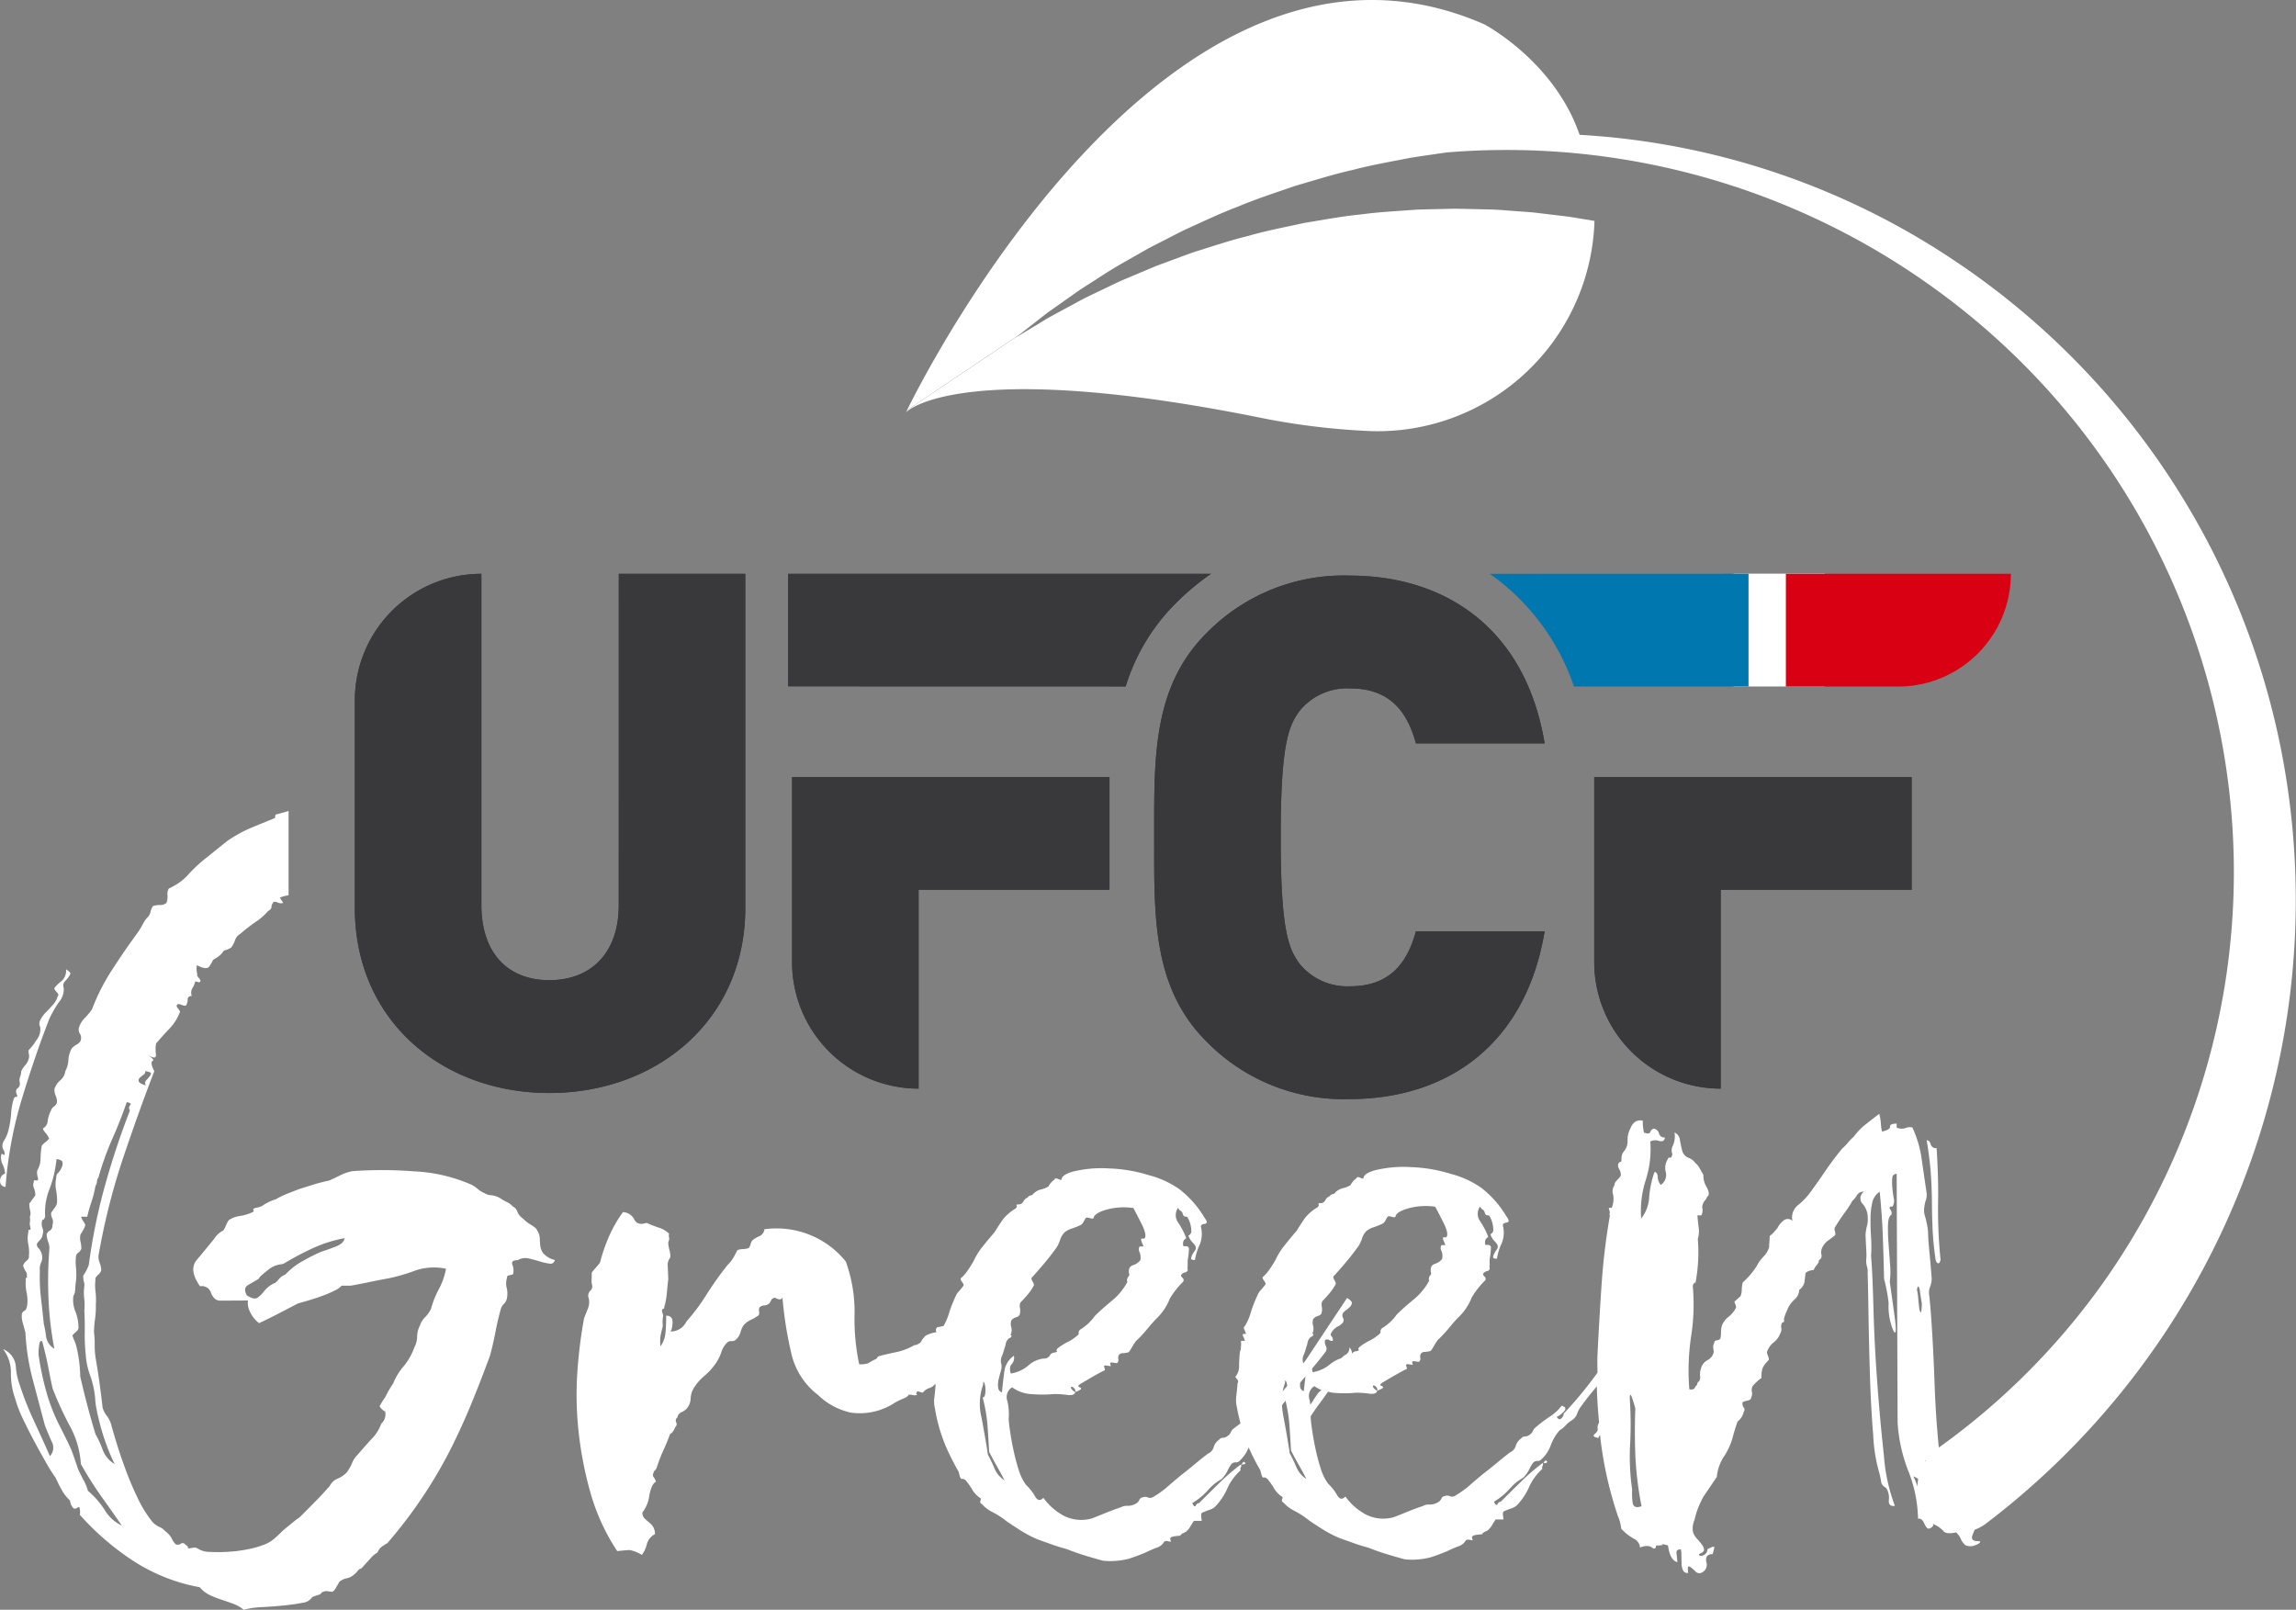 <?xml version="1.0" encoding="UTF-8"?> <svg xmlns="http://www.w3.org/2000/svg" width="193.592" height="135.724" viewBox="0 0 193.592 135.724"><rect x="0" y="0" width="193.592" height="135.724" fill="#808080" stroke="none"/><g id="Groupe_316" data-name="Groupe 316" transform="translate(-41.727 -97.493)"><g id="Groupe_310" data-name="Groupe 310" transform="translate(41.727 97.493)"><path id="Tracé_291" data-name="Tracé 291" d="M222.577,310.143c-.084-.112-.178-.055-.286.168C222.566,310.308,222.663,310.253,222.577,310.143Z" transform="translate(-117.604 -186.83)" fill="#fff"></path><path id="Tracé_292" data-name="Tracé 292" d="M266.475,309.946c-.084-.112-.179-.054-.286.168C266.464,310.112,266.561,310.056,266.475,309.946Z" transform="translate(-136.051 -186.747)" fill="#fff"></path><path id="Tracé_293" data-name="Tracé 293" d="M322.365,268.613c.005.748.024,1.5.057,2.248a24.634,24.634,0,0,0,.257,2.539c.044.168.111.265.2.292s.161-.071.213-.294a40.741,40.741,0,0,1-.209-4.706q.04-2.206-.125-4.707a.45.45,0,0,1-.5-.33c-.059-.221-.17-.333-.336-.332q.276,1.667.357,2.915T322.365,268.613Z" transform="translate(-159.47 -167.179)" fill="#fff"></path><path id="Tracé_294" data-name="Tracé 294" d="M203.206,145.435A59.35,59.35,0,0,0,212.8,146.6a18.3,18.3,0,0,0,18.741-17.725l-1.1-.181c-.357-.056-.766-.133-1.182-.19l-1.32-.157-1.507-.181c-.536-.054-1.115-.084-1.712-.13s-1.223-.1-1.87-.124l-2.007-.046-1.051-.022-1.075.025c-.725.02-1.469.027-2.224.059-1.5.115-3.073.186-4.652.4-1.59.154-3.183.459-4.79.721-1.585.349-3.194.651-4.738,1.1-1.566.381-3.064.895-4.535,1.351-.725.252-1.432.524-2.128.778l-1.034.38q-.5.21-.99.417l-1.9.8c-.61.269-1.183.562-1.743.826s-1.1.519-1.6.778-.971.525-1.415.763-.859.467-1.246.674-.72.431-1.033.616l-1.959,1.182.261-.2c-3,2.021-6.992,4.7-9.413,6.321-.052.106-.083.166-.083.166S177.886,140.364,203.206,145.435Z" transform="translate(-97.098 -110.248)" fill="#fff"></path><path id="Tracé_295" data-name="Tracé 295" d="M269.287,160.51a64.66,64.66,0,0,0-27.629-41.127,63.211,63.211,0,0,0-31.481-10.523l-.008-.022c-2.145-6.215-8.026-9.293-8.026-9.293-26.48-11.593-47.234,29.593-48.675,32.533l9.48-6.372c.3-.237.8-.624,1.476-1.154.289-.223.6-.478.957-.74l1.162-.823,1.326-.938c.473-.322.987-.636,1.513-.978s1.078-.7,1.66-1.048,1.2-.688,1.823-1.045c.315-.181.634-.362.957-.547l1-.514c.678-.341,1.367-.708,2.077-1.056,1.441-.648,2.92-1.365,4.482-1.952,1.539-.653,3.156-1.166,4.765-1.731,1.633-.473,3.261-.993,4.9-1.358,1.63-.43,3.264-.707,4.845-1.019.793-.132,1.577-.237,2.345-.351l.741-.107a61.579,61.579,0,0,1,41.038,11.409,60.825,60.825,0,0,1,24.543,39.617,59.863,59.863,0,0,1-10.506,44.652,59.379,59.379,0,0,1-13.584,13.519c-.041-.4-.082-.816-.12-1.289q-.169-2.04-.244-4.207t-.2-4.206q-.123-2.04-.246-3.124a1.31,1.31,0,0,1,.064-.707,1.966,1.966,0,0,0,.143-.709q-.1-1.332-.2-2.331c-.067-.667-.1-1.221-.11-1.666a7.442,7.442,0,0,0-.224-1.166,1.7,1.7,0,0,1-.078-.917,2.205,2.205,0,0,1,.137-.584,1.466,1.466,0,0,0,.031-.667q-.21-1.414-.406-2.789a9.382,9.382,0,0,0-.778-2.622.855.855,0,0,0-.57.045,1.008,1.008,0,0,1-.757-.039l0-.332c-.388,0-.573.085-.555.253s-.21.306-.678.419a3.534,3.534,0,0,1-.094-.666,4.473,4.473,0,0,0-.138-.833c-.37.279-.747.573-1.138.88a5.366,5.366,0,0,0-1.01,1.045,4.334,4.334,0,0,0-.489.5,3.739,3.739,0,0,1-.489.5q-.815,1-1.411,1.88t-1.267,1.8A5.84,5.84,0,0,1,228.6,199.1a1.324,1.324,0,0,0-.477,1.335.551.551,0,0,0-.787,0,1.781,1.781,0,0,0-.469.586c-.04.057-.136.166-.285.335a1.71,1.71,0,0,1-.368.334l-.068,1a1.934,1.934,0,0,1-.463.753,3.165,3.165,0,0,0-.548.752,6.281,6.281,0,0,1-1.2,1.423,2.869,2.869,0,0,0-.084.625,1.543,1.543,0,0,1-.106.541l-.471.419c-.055,0-.048.083.025.249s.088.279.047.334a2.319,2.319,0,0,1-.632.752,1.658,1.658,0,0,0-.547.753,1.858,1.858,0,0,0-.065.542,1.961,1.961,0,0,1-.063.543.5.5,0,0,1-.3.125c-.157.03-.223.1-.192.209a.579.579,0,0,0-.1.416,2.346,2.346,0,0,0,.047.333,1.009,1.009,0,0,1-.519.71,1.079,1.079,0,0,0-.54.628,1.675,1.675,0,0,0-.1.709.634.634,0,0,1-.087.458.261.261,0,0,0-.151.209.268.268,0,0,1-.153.209c-.053.222-.224.307-.514.252a19.434,19.434,0,0,1,.148-4.457,17.381,17.381,0,0,0,.153-4.126.382.382,0,0,1,.078-.335.182.182,0,0,1,.144-.082,13.931,13.931,0,0,0,.219-1.835,13.507,13.507,0,0,0-.028-1.832,2.311,2.311,0,0,0,.068-1c-.048-.387-.08-.719-.1-1l.332,0a.939.939,0,0,0,.072-.667.961.961,0,0,1,.188-.542,1.07,1.07,0,0,0,.234-.376c.191-.112.175-.377-.044-.792a1.794,1.794,0,0,1-.276-1.04c-.1-.166-.2-.345-.308-.54a1.487,1.487,0,0,0-.37-.458,1.312,1.312,0,0,0-.619-.455.91.91,0,0,1-.52-.706c-.059-.221-.115-.485-.165-.79a.783.783,0,0,0-.457-.624,1.88,1.88,0,0,1-.128,1.084.875.875,0,0,0-.05.75c-.053.222-.124.321-.213.293s-.15.015-.175.125a1.333,1.333,0,0,0-.169,1.084,1.019,1.019,0,0,1-.417,1.085,1.03,1.03,0,0,1-.26-.666c-.019-.277-.112-.416-.276-.416a8.185,8.185,0,0,0-.445,2.085,3.2,3.2,0,0,1-.677,1.836,8.486,8.486,0,0,1,.386-3.252,8.5,8.5,0,0,0,.383-3.251.947.947,0,0,1,.735-.045c.3.083.467-.014.5-.293a.449.449,0,0,1-.5-.332.551.551,0,0,0-.442-.415.473.473,0,0,0-.3.293c-.045.14-.221.155-.526.045a4.4,4.4,0,0,1-.1-1c-.473-.107-.818.1-1.037.63a2.044,2.044,0,0,0-.242,1.125,1.317,1.317,0,0,1-.286.793.941.941,0,0,0-.228.709c-.013.168-.035.238-.069.209s-.095.015-.175.126-.064.278.049.5a.826.826,0,0,1,.133.5c.014.055-.076.181-.275.376s-.28.35-.25.459a.89.89,0,0,0-.124.792,1.927,1.927,0,0,1-.117,1.126h-.25l.066.25c.029.112.034.181.015.207s-.016.1.013.209a56.067,56.067,0,0,0-.7,5.835q-.2,3-.343,5.916c-.024.475,0,.989,0,1.481a33.891,33.891,0,0,1-2.843,3.447.567.567,0,0,1-.22.418c-.137.113-.263.057-.376-.166.11,0,.3-.125.563-.377s.219-.43-.142-.539a3.794,3.794,0,0,1-1,.92,12.492,12.492,0,0,0-1.311,1.007,1.584,1.584,0,0,0-.141.249.554.554,0,0,1-.225.252.652.652,0,0,1-.411.169.383.383,0,0,0-.329.168,1.139,1.139,0,0,0-.456.626.826.826,0,0,1-.481.543q-.552.422-1.1.88t-1.1.88c-.408.336-.806.67-1.186,1.005a8.247,8.247,0,0,1-1.292.923.514.514,0,0,1-.414,0,.53.53,0,0,0-.416,0,.327.327,0,0,0-.277.21.7.7,0,0,1-.255.293,1.4,1.4,0,0,1-.732.212,1.057,1.057,0,0,0-.589.126q-.537.172-1.361.507c-.55.224-.9.364-1.051.42a3.243,3.243,0,0,1-2.43-.239,5.133,5.133,0,0,1-1.681-1.493c-.259.281-.491.239-.7-.121a4.085,4.085,0,0,0-.749-.955,4.188,4.188,0,0,1-.633-1.288q-.25-.789-.43-1.623t-.282-1.54q-.107-.706-.132-1.125c0-.036,0-.079,0-.116.218-.324.43-.65.671-.969.282-.372.539-.737.793-1.1a3.591,3.591,0,0,0,.47.093,10.7,10.7,0,0,0,1.907-.008,8.143,8.143,0,0,1,1.1.079c.4.053.627-.03.679-.253-.055,0-.137-.053-.251-.165s-.148-.195-.107-.249.118-.028.229.081a.349.349,0,0,1,.129.333c.3-.112.46-.2.474-.252a.1.1,0,0,0-.074-.125.555.555,0,0,1-.147-.082c-.035-.027.016-.1.152-.209l1.006-.588c.385-.222.747-.419,1.091-.588l-.088-.332c.04-.056.133-.071.279-.043a1.832,1.832,0,0,0,.3.041l-.044-.166-.022-.084c.039-.056.133-.071.278-.043a1.773,1.773,0,0,0,.3.041.322.322,0,0,0,.119-.334.52.52,0,0,1,.037-.335.388.388,0,0,1,.329-.168,2.027,2.027,0,0,0,.515-.086,4.648,4.648,0,0,0,.294-.459,5.044,5.044,0,0,1,.295-.458,10.858,10.858,0,0,0,.907-.963c.249-.306.5-.6.763-.878a4.673,4.673,0,0,0,1.2-1.755,7.244,7.244,0,0,1,1.117-1.421.233.233,0,0,0-.046-.333c-.112-.109-.148-.194-.108-.248a.519.519,0,0,1,.318-.21.278.278,0,0,0,.237-.209.672.672,0,0,1-.006-.334,3.057,3.057,0,0,1,.012-.583,4.753,4.753,0,0,0,.088-.918c-.028-.11-.128-.166-.292-.165h-.166a.59.59,0,0,1,.034-.5.684.684,0,0,1,.2-.167,6.038,6.038,0,0,0-.685-1.33,1.064,1.064,0,0,1,0-1.249.384.384,0,0,0,.191.25.384.384,0,0,1,.19.248c.044.166.121.25.232.25s.173.026.188.081a2.3,2.3,0,0,1,.308,1.167c.015.054-.018.139-.1.25a.176.176,0,0,1-.144.083,1.42,1.42,0,0,0,.373.623c.189.194.271.347.245.457.016.057-.018.14-.1.251a2.077,2.077,0,0,0-.2.333.8.8,0,0,0-.09.292c-.006.085.1.125.323.124a4.719,4.719,0,0,1,.4-1.294,2.358,2.358,0,0,0,.112-1.459c-.044-.166.054-.263.3-.293s.234-.209-.021-.542a8.534,8.534,0,0,0-2.078-2.364,7.858,7.858,0,0,0-2.6-1.2,12.683,12.683,0,0,0-3.347-.569,10.1,10.1,0,0,0-3.043.263c-.619.172-.948.395-.983.672.014.055-.073.042-.261-.041s-.3-.067-.319.044a1.566,1.566,0,0,0-.51.586,2.288,2.288,0,0,1-.638.252,1.339,1.339,0,0,0-.617.336.334.334,0,0,1-.247.168.331.331,0,0,0-.246.168.7.7,0,0,0-.367.335.437.437,0,0,1-.391.252c-.166,0-.229.029-.186.083s.023.141-.059.251a4,4,0,0,0-1.053.88c-.183.251-.43.626-.74,1.129q-.51.584-1.007,1.212a5.617,5.617,0,0,0-.757,1.211,9.512,9.512,0,0,1-.557.878,3.087,3.087,0,0,1-.479.544q-.143.084.046.333c.128.167.17.278.129.333a5.1,5.1,0,0,1-.375.46,1.432,1.432,0,0,0-.295.458,10.652,10.652,0,0,0-.568,1.462,4.3,4.3,0,0,1-.551,1.21c-.054,0-.046.085.025.25a3.106,3.106,0,0,1,.129.332h-.249c-.041.057-.034.14.024.249a1.617,1.617,0,0,1,.13.335h-.332a2.176,2.176,0,0,1,0,.457,1.116,1.116,0,0,1-.086.458q-.054.42-.075,1.126a1.367,1.367,0,0,1-.286.96c-.054,0-.023.07.1.208s.139.263.056.375c-.021.332-.053.681-.1,1.041a2.554,2.554,0,0,0,.045.959c.09.5.195.948.306,1.378-.234.178-.463.331-.7.542a1.567,1.567,0,0,0-.141.248.552.552,0,0,1-.224.252.653.653,0,0,1-.412.169.384.384,0,0,0-.329.168,1.137,1.137,0,0,0-.456.626.824.824,0,0,1-.481.543q-.552.422-1.1.88t-1.095.88c-.409.336-.806.67-1.186,1.005a8.3,8.3,0,0,1-1.292.923.518.518,0,0,1-.415,0,.528.528,0,0,0-.416,0,.326.326,0,0,0-.277.209.7.7,0,0,1-.254.293,1.393,1.393,0,0,1-.732.212,1.063,1.063,0,0,0-.589.127q-.537.172-1.361.507c-.55.224-.9.364-1.051.42a3.243,3.243,0,0,1-2.43-.239,5.126,5.126,0,0,1-1.681-1.493q-.388.422-.7-.121a4.113,4.113,0,0,0-.749-.954,4.185,4.185,0,0,1-.633-1.288q-.25-.789-.43-1.622t-.282-1.54q-.107-.706-.132-1.125a4.763,4.763,0,0,0-.107-1.5.972.972,0,0,1,.4-1.167,2.96,2.96,0,0,0,1.647.575,10.7,10.7,0,0,0,1.907-.008,8.067,8.067,0,0,1,1.1.079c.4.052.627-.031.678-.253-.055,0-.137-.054-.251-.165s-.147-.195-.107-.249.118-.028.229.081a.348.348,0,0,1,.129.333c.3-.112.46-.2.474-.252a.1.1,0,0,0-.074-.125.542.542,0,0,1-.147-.082c-.035-.028.016-.1.151-.209l1.006-.587c.386-.222.747-.419,1.091-.588l-.088-.332c.041-.056.133-.071.279-.043a1.74,1.74,0,0,0,.3.041l-.044-.166-.023-.085c.039-.056.133-.07.278-.043a1.859,1.859,0,0,0,.3.041.322.322,0,0,0,.119-.335.521.521,0,0,1,.037-.334.387.387,0,0,1,.329-.168,2.005,2.005,0,0,0,.515-.087,4.666,4.666,0,0,0,.295-.459,5.047,5.047,0,0,1,.294-.457,10.69,10.69,0,0,0,.907-.964c.25-.306.506-.6.763-.878a4.683,4.683,0,0,0,1.2-1.755,7.242,7.242,0,0,1,1.117-1.421.233.233,0,0,0-.045-.333c-.112-.109-.149-.194-.108-.248a.514.514,0,0,1,.317-.21.277.277,0,0,0,.237-.21.672.672,0,0,1-.006-.334,3.109,3.109,0,0,1,.012-.583,4.747,4.747,0,0,0,.088-.917c-.028-.11-.128-.166-.292-.165h-.166a.592.592,0,0,1,.034-.5.693.693,0,0,1,.2-.168,6.07,6.07,0,0,0-.684-1.329,1.064,1.064,0,0,1,0-1.25.384.384,0,0,0,.191.25.386.386,0,0,1,.19.249c.044.166.122.25.232.25s.173.026.188.081a2.294,2.294,0,0,1,.308,1.167c.015.055-.018.139-.1.25a.178.178,0,0,1-.144.084,1.418,1.418,0,0,0,.373.622q.284.292.245.457c.016.056-.018.14-.1.251a1.987,1.987,0,0,0-.2.333.807.807,0,0,0-.09.292c-.006.085.1.125.324.124a4.734,4.734,0,0,1,.4-1.293,2.359,2.359,0,0,0,.112-1.459c-.044-.166.054-.263.3-.293s.234-.209-.02-.542a8.536,8.536,0,0,0-2.078-2.364,7.846,7.846,0,0,0-2.6-1.2,12.633,12.633,0,0,0-3.347-.569,10.126,10.126,0,0,0-3.043.262c-.618.172-.948.395-.983.672.013.056-.074.043-.262-.041s-.3-.068-.319.043a1.569,1.569,0,0,0-.51.585,2.286,2.286,0,0,1-.638.252,1.351,1.351,0,0,0-.617.337c-.084.111-.163.167-.247.167a.331.331,0,0,0-.245.168.7.7,0,0,0-.368.336.438.438,0,0,1-.391.252c-.166,0-.229.029-.186.083s.023.141-.059.25a4.008,4.008,0,0,0-1.052.88c-.184.252-.431.626-.741,1.129q-.51.584-1.007,1.212a5.619,5.619,0,0,0-.757,1.211,9.3,9.3,0,0,1-.557.878,3.088,3.088,0,0,1-.479.544c-.1.056-.079.166.046.332s.17.278.13.333a5.21,5.21,0,0,1-.375.46,1.436,1.436,0,0,0-.295.457,10.632,10.632,0,0,0-.568,1.462,4.692,4.692,0,0,1-.444,1.02c-.181.037-.354.08-.544.108-.083.112-.115.2-.1.25l.044.166a2.687,2.687,0,0,0-.918.3,2.638,2.638,0,0,0-.315.375.493.493,0,0,1-.256.295.785.785,0,0,1-.381.125,5.051,5.051,0,0,1-1.546.591q-.827.17-1.446.339c-.1.057-.14.1-.134.126s-.037.07-.132.125a4.808,4.808,0,0,0-.617.337,1.832,1.832,0,0,1-.766.086,18.273,18.273,0,0,1-.388-4.288,12.4,12.4,0,0,0-.742-4.373,7.5,7.5,0,0,0-6.864-2.719.7.7,0,0,1-.426.587,2.74,2.74,0,0,0-.575.335.952.952,0,0,0-.162.333.881.881,0,0,1-.16.335,2,2,0,0,1-.516.086,1.306,1.306,0,0,0-.435.085c-.107.224-.228.447-.362.67a2.873,2.873,0,0,1-.468.584,28.766,28.766,0,0,0-1.786,2.51,16.579,16.579,0,0,1-1.686,2.256,1.449,1.449,0,0,1-1.354.838c.095-.053.157-.291.186-.708s-.153-.625-.539-.623a13.566,13.566,0,0,1-.05,1.375,2.355,2.355,0,0,1-.427,1.209,3.089,3.089,0,0,1,.045-1.084c.078-.333.13-.554.155-.666a2.5,2.5,0,0,1,.03-.834l-.11-.417c.025-.11.065-.166.121-.166s.077-.028.062-.082a6.482,6.482,0,0,0,.239-1.293c.041-.471.078-.846.117-1.125-.021-.5-.039-.875-.049-1.125a.956.956,0,0,1,.168-.625c.081-.111.07-.361-.034-.751s-.114-.637-.032-.749a.617.617,0,0,0,.006-.292.591.591,0,0,1,.006-.29,2.133,2.133,0,0,0-.838-.5c-.334-.108-.688-.246-1.063-.411q-.764.253-1.03-.288a1.134,1.134,0,0,0-.954-.62,10.96,10.96,0,0,0-1.14,1.963,14.583,14.583,0,0,0-.8,2.3c-.083.112-.2.25-.347.418s-.264.307-.346.419l-.012.583a1.322,1.322,0,0,0,.028.416.5.5,0,0,1-.148.542.581.581,0,0,0-.124.625,1.443,1.443,0,0,1-.09.917c-.132.335-.232.584-.3.753a39.456,39.456,0,0,0-.562,4.458,28.735,28.735,0,0,0,.089,5.041,31.282,31.282,0,0,0,1,5.2,17.687,17.687,0,0,0,2.265,4.947c.539-.056.891-.087,1.055-.088a3.029,3.029,0,0,1,1.023.411,2.487,2.487,0,0,0,.422-.916,1.335,1.335,0,0,1,.689-.837,1.3,1.3,0,0,0-.164-.623,1.666,1.666,0,0,0-.348-.375,4.444,4.444,0,0,1-.377-.331.685.685,0,0,1-.175-.5,2.9,2.9,0,0,0,.579-1.419q.191-1,.563-1.169a1.347,1.347,0,0,0-.181-.374.3.3,0,0,1-.016-.375c-.015-.056.02-.125.11-.209a.58.58,0,0,0,.17-.293,14.343,14.343,0,0,1,.569-1.46c.194-.417.368-.848.529-1.293a1.016,1.016,0,0,0,.426-.585.325.325,0,0,0,.1-.417.323.323,0,0,1,.1-.417.617.617,0,0,1,.375-.46,1.123,1.123,0,0,0,.484-.377,1.343,1.343,0,0,0,.257-.751,1.884,1.884,0,0,1,.234-.833,4.116,4.116,0,0,1,.886-1.045,5.6,5.6,0,0,0,.907-.963,3.947,3.947,0,0,0,.554-1.044,1.962,1.962,0,0,1,.455-.793.476.476,0,0,1,.413-.17.475.475,0,0,0,.412-.168,1.249,1.249,0,0,0,.344-.584,2.181,2.181,0,0,1,.259-.586,1.961,1.961,0,0,1,.626-.46,3.489,3.489,0,0,0,.646-.379.537.537,0,0,0,.035-.332.522.522,0,0,1,.037-.333.646.646,0,0,1,.411-.169.649.649,0,0,0,.413-.168,1.394,1.394,0,0,0,.172-.294c.032-.082.152-.152.358-.21-.111,0-.057.042.159.126s.355.041.422-.129a31.651,31.651,0,0,0,.716,4.58,6.1,6.1,0,0,0,2.294,3.656,5.664,5.664,0,0,0,2.8,1.488,5.383,5.383,0,0,0,3.676-.851,5.978,5.978,0,0,1,.7-.337c.272-.111.424-.222.449-.335a2.123,2.123,0,0,1,.385.041.5.5,0,0,0,.361-.043.1.1,0,0,1-.1-.083c-.015-.054,0-.083.059-.084-.029-.111.034-.139.187-.083a1.152,1.152,0,0,0,.311.082,1.1,1.1,0,0,1,.524-.377.99.99,0,0,0,.462-.293l.1-.048c-.008.015,0,.032-.013.047-.021.333-.053.681-.1,1.042a2.566,2.566,0,0,0,.045.959,14,14,0,0,0,.954,3.286,21.573,21.573,0,0,0,1.037,2.037l.088.332c.058.223.128.32.2.291s.184.013.325.124a6.682,6.682,0,0,1,.6.872,2.323,2.323,0,0,0,.621.622c.056,0,.06.071.013.208a.208.208,0,0,0,.119.292,2.969,2.969,0,0,0,.935.7,7.22,7.22,0,0,1,1.2.787q.61.415,1.2.785a10.4,10.4,0,0,0,1.349.7l1.147.411c.458.164.894.3,1.311.41q.834.33,1.647.576t1.437.411a6.271,6.271,0,0,0,2.194-.176q.762-.253,1.36-.507c.342-.168.666-.307.969-.42a1.042,1.042,0,0,0,.615-.5.415.415,0,0,1,.32-.045,1.209,1.209,0,0,0,.26.041l-.068-.25c.025-.111.16-.18.4-.21s.388-.043.445-.043a.576.576,0,0,1,.235-.21,1.7,1.7,0,0,0,.257-.126,1.661,1.661,0,0,0,.376-.46c.115-.194.212-.348.293-.459l.664,0a2.571,2.571,0,0,1-.047-.334.526.526,0,0,1,.037-.333,6.191,6.191,0,0,1,.638-.253,1.342,1.342,0,0,0,.473-.253,5.237,5.237,0,0,0,1.044-1.545,4.6,4.6,0,0,1,1.128-1.546.3.3,0,0,1,.014-.25.283.283,0,0,0,.018-.249,17.4,17.4,0,0,0-1.76,1.506q-.856.837-1.775,1.757a.328.328,0,0,0-.278.21c-.074.139-.175.072-.3-.207a5.663,5.663,0,0,0,1.331-1.088,4,4,0,0,1,1.126-.922,2.854,2.854,0,0,0,.517-.71,3.012,3.012,0,0,1,.313-.543.433.433,0,0,1,.37-.168.434.434,0,0,0,.37-.168,2.964,2.964,0,0,0,.729-1.091,21.194,21.194,0,0,0,.979,1.915l.088.332c.058.223.128.32.2.29s.184.014.325.124a6.656,6.656,0,0,1,.6.872,2.318,2.318,0,0,0,.622.622c.055,0,.06.071.013.209a.207.207,0,0,0,.119.291,2.955,2.955,0,0,0,.934.7,7.2,7.2,0,0,1,1.2.787q.61.415,1.2.785a10.354,10.354,0,0,0,1.349.7l1.147.411c.459.164.895.3,1.312.41q.834.331,1.647.576t1.437.41a6.24,6.24,0,0,0,2.194-.176q.763-.252,1.361-.507c.342-.168.666-.306.969-.42a1.045,1.045,0,0,0,.615-.5.417.417,0,0,1,.32-.045,1.161,1.161,0,0,0,.26.041l-.067-.25c.025-.111.16-.18.4-.21s.388-.043.445-.043a.57.57,0,0,1,.235-.209,1.706,1.706,0,0,0,.257-.127,1.658,1.658,0,0,0,.376-.459c.115-.195.212-.348.293-.459l.664,0a2.776,2.776,0,0,1-.047-.334.528.528,0,0,1,.037-.332,6.342,6.342,0,0,1,.638-.254,1.338,1.338,0,0,0,.473-.253,5.242,5.242,0,0,0,1.044-1.544,4.594,4.594,0,0,1,1.128-1.546.294.294,0,0,1,.014-.251.283.283,0,0,0,.018-.249,17.334,17.334,0,0,0-1.76,1.507q-.857.837-1.776,1.757a.328.328,0,0,0-.278.21c-.074.139-.174.072-.3-.208a5.659,5.659,0,0,0,1.331-1.088,3.994,3.994,0,0,1,1.125-.922,2.87,2.87,0,0,0,.518-.71,3.015,3.015,0,0,1,.313-.544.434.434,0,0,1,.37-.168.434.434,0,0,0,.37-.168,2.967,2.967,0,0,0,.769-1.171,3.94,3.94,0,0,1,.748-1.253,2.185,2.185,0,0,0,.511-.419,2.1,2.1,0,0,1,.513-.419,1.1,1.1,0,0,0,.437-.543,2.481,2.481,0,0,1,.394-.708c.375-.517.811-1.057,1.273-1.611.023.982.092,2,.19,3.05a.858.858,0,0,0-.128.471.325.325,0,0,1-.048.291,1.153,1.153,0,0,1-.194.209c-.067.056-.094.112-.081.168s.141.11.376.165c.047-.093.107-.182.156-.274,0,.037,0,.07.009.107a32.066,32.066,0,0,0,1.495,6.74,3.885,3.885,0,0,1,.286,1.082,4.311,4.311,0,0,0,1.049.828.906.906,0,0,1,.532.748q.678-.254.995,0c.21.165.332.11.37-.169.443,0,.613-.029.517-.085s.061-.028.478.081c.11.833.371,1.3.788,1.413-.019-.278-.044-.528-.073-.75s.091-.333.369-.335a2.389,2.389,0,0,1,.049.5c0,.223.006.445.01.665a1.527,1.527,0,0,0,.113.584.426.426,0,0,0,.439.248c-.034-.334-.024-.513.023-.541s.123,0,.229.082.231.195.377.331a.419.419,0,0,0,.45.123.735.735,0,0,0,.461-.918c-.092-.444.086-.667.529-.67.117-.388.16-.6.124-.626s-.224.043-.566.212a.527.527,0,0,1-.323.5c-.22.111-.351.085-.4-.082q.452-.17.439-.376a.868.868,0,0,0-.2-.459,6.466,6.466,0,0,0-.423-.5,1.346,1.346,0,0,1-.32-.581,1.865,1.865,0,0,1,.15-1,6.683,6.683,0,0,1,.335-1.086c.12-.278.253-.555.4-.836l1.135-1.67a3.8,3.8,0,0,1,.675-1.836,5.448,5.448,0,0,0,.652-1.46c.125-.473.264-.931.423-1.378a1.411,1.411,0,0,0,.526-.835.258.258,0,0,0,0-.334.571.571,0,0,1-.11-.415c-.015-.054.107-.111.37-.169s.377-.139.348-.25a.682.682,0,0,0,.074-.5.691.691,0,0,1,.075-.5,3.981,3.981,0,0,1,.736-.671,2,2,0,0,1,.131-.916,3.055,3.055,0,0,1,.468-.586c.04-.056.022-.179-.057-.375s-.1-.319-.057-.375a1.646,1.646,0,0,1,.548-.751,1.664,1.664,0,0,0,.547-.754.642.642,0,0,0,.087-.458.635.635,0,0,1,.085-.46c.111,0,.162-.069.153-.209a.467.467,0,0,1,.046-.292,1.768,1.768,0,0,1,.119-.333c.054-.111.112-.252.18-.418a2.428,2.428,0,0,1,.56-.711,1.111,1.111,0,0,0,.371-.792,1.063,1.063,0,0,0,.445-.669c.024-.222.053-.473.093-.751a.657.657,0,0,1,.286-.168,1.175,1.175,0,0,1,.394-.086,1.584,1.584,0,0,1,.293-.458.554.554,0,0,0,.15-.377.379.379,0,0,0,.21-.459.9.9,0,0,1,.083-.626,1.565,1.565,0,0,1,.51-.584c.231-.168.417-.307.553-.42.04-.055.038-.166-.006-.332s-.045-.277,0-.334q.4-.667.831-1.253a9.113,9.113,0,0,0,.649-1,1.7,1.7,0,0,0,.375-.461.633.633,0,0,1,.587-.3.689.689,0,0,0-.1,1.042,1.719,1.719,0,0,1,.422,1.124,2.01,2.01,0,0,1-.06.71,3.682,3.682,0,0,0-.124.791c.021.5.044.946.064,1.334a3.815,3.815,0,0,1-.009.748,1.827,1.827,0,0,0,.071.584,1.134,1.134,0,0,1,.05.5q.037,1.084.075,3.584t.123,5.163q.084,2.668.274,4.957a13.391,13.391,0,0,0,.474,3.038,7.4,7.4,0,0,1,.2.916c.014.166.156.332.421.5a1.512,1.512,0,0,1,.223,1c-.036.39.133.555.506.5a15.232,15.232,0,0,1-.927-4.286q-.327-2.955-.564-6.2t-.315-6.207q-.077-2.955-.2-4.372a12.072,12.072,0,0,0,0-1.585c-.036-.554-.052-1.083-.045-1.582a6.1,6.1,0,0,1,.144-1.333,1.483,1.483,0,0,1,.629-.92q.2,2,.266,3.831t.1,3.5c.088.332.166.681.235,1.04s.117.709.151,1.041a5.212,5.212,0,0,0,.411,2.332q.359.583.057-1.5l-.372-2.663a6.581,6.581,0,0,0,.028-1.458c-.045-.584-.089-1.166-.13-1.749a14.95,14.95,0,0,1-.046-1.583c.012-.471.117-.762.307-.876a.593.593,0,0,0-.11-.415c-.084-.111-.079-.194.018-.251h.166a.916.916,0,0,0,.1-.708c-.053-.3-.092-.611-.118-.917a4.076,4.076,0,0,1,0-.79.334.334,0,0,1,.368-.336l.079,21a13.533,13.533,0,0,0,.914,4.078,11.409,11.409,0,0,1,.807,4c.208-.055.378.068.516.373s.256.456.368.456a.463.463,0,0,0,.329-.169q.164-.165-.025-.248a2.356,2.356,0,0,1,.954.62q.2.292,1.069.119a1.553,1.553,0,0,1,.393.539,1.489,1.489,0,0,0,.392.539,1.052,1.052,0,0,0,.83,0c.3-.111.438-.222.409-.334-.332,0-.539-.04-.615-.123a.313.313,0,0,1-.046-.332c.046-.139.112-.306.2-.5,0-.007,0-.013.006-.02a3.506,3.506,0,0,0,.9-.478,66.141,66.141,0,0,0,24.939-39.943A65.64,65.64,0,0,0,269.287,160.51Zm-108.1,53.307c.052-.222.114-.46.187-.711a1.211,1.211,0,0,0,.042-.624.906.906,0,0,1,.043-.624,3.637,3.637,0,0,0,.207-.626,2,2,0,0,0,.127-.459.843.843,0,0,1,.294-.46.178.178,0,0,0,.144-.083c.081-.111.067-.168-.044-.167a.947.947,0,0,0,.072-.667.915.915,0,0,1,.01-.583.76.76,0,0,1,.391-.253c.18-.053.281-.138.307-.25a1.138,1.138,0,0,0,.022-.541.725.725,0,0,1,.045-.459c.219-.223.422-.446.611-.67a4.1,4.1,0,0,0,.508-.75c.038-.056.01-.166-.089-.333s-.128-.277-.088-.332c.259-.279.577-.641.958-1.088s.731-.891,1.055-1.339a2.682,2.682,0,0,0,.383-.75,1.585,1.585,0,0,1,.4-.668,1.858,1.858,0,0,1,.586-.3,7.474,7.474,0,0,0,.753-.3.733.733,0,0,0,.256-.293,2.576,2.576,0,0,1,.17-.293c.039-.056.151-.056.332,0s.29.056.33,0c.038-.278.4-.514,1.1-.714a5.534,5.534,0,0,1,2.248-.133c.1.166.324.6.674,1.289s.433,1.122.257,1.289h-.249c-.04.057-.025.166.047.332a2.969,2.969,0,0,1,.129.333h-.332a.524.524,0,0,0,.01.5,1.121,1.121,0,0,1,.051.666,1.341,1.341,0,0,1-.636.42q-.455.17-.278.835l-.121.167a.464.464,0,0,0-.056.416,5.371,5.371,0,0,1-1.323,1.589q-.819.671-1.412,1.258a4.153,4.153,0,0,1-1.266,1.171c-.082.114-.115.2-.1.251a.194.194,0,0,1-.038.166,3.848,3.848,0,0,1-.914.628,4.35,4.35,0,0,0-.851.546c-.082.112-.092.181-.028.209s-.009.071-.216.125a.436.436,0,0,0-.39.252.587.587,0,0,1-.555.252,2.293,2.293,0,0,0-1.256.589,3.022,3.022,0,0,1-1.482.673c-.1-.387-.077-.652.082-.791a.8.8,0,0,0,.185-.709,1.9,1.9,0,0,0-.809,1.336q-.11.834-.2,1.752a.45.45,0,0,1-.317-.414A1.8,1.8,0,0,1,161.186,213.816Zm-.339,7.5a11.182,11.182,0,0,0-.558-1.164q-.23-1.5-.546-3.163a4.773,4.773,0,0,1,.142-2.749c0-.222.02-.292.071-.209a1.153,1.153,0,0,1,.11.417,2.082,2.082,0,0,1-.012.582q-.047.293-.212.294a12.835,12.835,0,0,1,.408,2.33q.081,1.084.139,2.25.344.665.652,1.206c.206.361.422.761.652,1.2A2.214,2.214,0,0,1,160.846,221.316Zm26.117-7.656c.038-.043.065-.077.1-.119-.05.406-.1.81-.142,1.244a.448.448,0,0,1-.317-.414,1.819,1.819,0,0,1,.014-.307C186.738,213.927,186.841,213.8,186.963,213.66Zm1.171,1.285c-.122.167-.281.405-.477.711-.058.091-.126.182-.187.274-.02-.133-.029-.259-.059-.4a.971.971,0,0,1,.4-1.167,2.5,2.5,0,0,0,.6.325A3.31,3.31,0,0,0,188.134,214.945Zm-1.226-3.2a3.587,3.587,0,0,0,.208-.626,2,2,0,0,0,.127-.459.841.841,0,0,1,.293-.46.176.176,0,0,0,.144-.082c.081-.111.067-.168-.044-.168a.95.95,0,0,0,.072-.667.915.915,0,0,1,.01-.583.759.759,0,0,1,.391-.252c.18-.054.281-.139.307-.251a1.146,1.146,0,0,0,.022-.541.723.723,0,0,1,.045-.458q.328-.334.611-.67a4.124,4.124,0,0,0,.507-.751c.039-.056.01-.166-.088-.333s-.128-.277-.088-.332c.259-.279.577-.641.958-1.088s.731-.891,1.055-1.338a2.7,2.7,0,0,0,.383-.75,1.579,1.579,0,0,1,.4-.668,1.852,1.852,0,0,1,.586-.3,7.252,7.252,0,0,0,.753-.3.735.735,0,0,0,.256-.292,2.6,2.6,0,0,1,.17-.294c.039-.056.151-.056.332,0s.29.055.33,0c.038-.277.4-.514,1.1-.713a5.524,5.524,0,0,1,2.248-.134c.1.166.324.6.674,1.289s.433,1.122.257,1.289h-.249c-.04.057-.025.166.047.332a3.056,3.056,0,0,1,.129.333l-.332,0a.523.523,0,0,0,.01.5,1.121,1.121,0,0,1,.051.666,1.335,1.335,0,0,1-.637.42q-.454.17-.278.835l-.121.166a.463.463,0,0,0-.056.416,5.367,5.367,0,0,1-1.323,1.589q-.818.671-1.412,1.257a4.147,4.147,0,0,1-1.266,1.171c-.081.114-.115.2-.1.251a.2.2,0,0,1-.038.166,3.848,3.848,0,0,1-.914.628,4.357,4.357,0,0,0-.851.546c-.081.112-.091.181-.028.209s-.009.071-.216.125a.435.435,0,0,0-.389.252s-.009.006-.012.01c.006-.031.034-.061.036-.092a.674.674,0,0,0-.215-.5.627.627,0,0,1-.332.627,1.4,1.4,0,0,0-.344.288,2.793,2.793,0,0,0-.946.507,3.022,3.022,0,0,1-1.481.673,1.406,1.406,0,0,1-.037-.313c.449-.53.852-1.024,1.156-1.441a.453.453,0,0,0,0-.457.792.792,0,0,1-.079-.456c.08-.112.2-.128.362-.044s.259.1.3.041a.4.4,0,0,0-.088-.335q-.129-.163-.066-.249a1.339,1.339,0,0,1,.551-.586,1.27,1.27,0,0,0,.45-.334.406.406,0,0,0,.016-.416.4.4,0,0,1,.012-.419,1.2,1.2,0,0,1,.237-.209,2.552,2.552,0,0,0,.337-.293.475.475,0,0,0,.16-.335c0-.111-.136-.249-.4-.415q-1.725,2.592-3.412,5.14c-.093.14-.2.266-.294.4a.858.858,0,0,0-.009-.112A.909.909,0,0,1,186.907,211.742Zm-1.571,2.382c0-.221.02-.292.071-.209a1.153,1.153,0,0,1,.11.416s0,.005,0,.008c-.122.155-.249.306-.373.459A3.335,3.335,0,0,1,185.336,214.125Zm.961,7.077a11.419,11.419,0,0,0-.558-1.164q-.23-1.5-.546-3.163a7.165,7.165,0,0,1-.112-.905c.092-.125.2-.255.295-.382a12.654,12.654,0,0,1,.324,1.952q.081,1.085.139,2.249c.229.444.445.846.652,1.206s.421.761.652,1.2A2.213,2.213,0,0,1,186.3,221.2Zm28.346,2.957a5.84,5.84,0,0,1-.037-1.083,19.2,19.2,0,0,1-.173-3.791,30.869,30.869,0,0,0-.03-3.874c.008-.388.069-.417.186-.084s.21.639.284.914q-.075,1.919,0,3.916a28.613,28.613,0,0,0,.525,4.33C214.941,224.656,214.693,224.548,214.643,224.159Zm24.728-3.509c-.014.021-.034.04-.048.061C239.324,220.622,239.34,220.6,239.372,220.65Zm-.609-14.679a1.126,1.126,0,0,1,.11.417c.03.223.069.472.115.749a1.7,1.7,0,0,1,.029.583c-.023.333-.053.473-.1.417a1.068,1.068,0,0,1-.11-.416c-.029-.22-.059-.485-.083-.791a4.531,4.531,0,0,0-.106-.707C238.671,206,238.719,205.917,238.762,205.971Zm-.038,16.231a4,4,0,0,0-.063.617,4.174,4.174,0,0,0-.355-.848A1.142,1.142,0,0,1,238.724,222.2Z" transform="translate(-76.99 -97.493)" fill="#fff"></path><path id="Tracé_296" data-name="Tracé 296" d="M43.585,249.334q1.11-3.656,2.3-6.7a9.377,9.377,0,0,1,.8-1.4,1.663,1.663,0,0,0,.414-1.219.511.511,0,0,1,.079-.521,3.63,3.63,0,0,0,.3-.35,1.486,1.486,0,0,0,.178-.3c.035-.088-.086-.219-.362-.391a1.174,1.174,0,0,1-.385,1,3.013,3.013,0,0,0-.586.567c-.043.059.016.173.179.347s.192.29.092.347a1.679,1.679,0,0,1-.379.7c-.2.233-.4.452-.607.655a2.4,2.4,0,0,0-.476.653.617.617,0,0,0-.012.61,1.478,1.478,0,0,1-.35,1.13,3.468,3.468,0,0,1-.615.786.7.7,0,0,0,.006.348.723.723,0,0,1,0,.348,1.375,1.375,0,0,1-.314.608,1.731,1.731,0,0,0-.337.524,1,1,0,0,1-.071.391.958.958,0,0,0-.07.391c.077.292.029.493-.141.611s-.191.319-.057.608c.032.117.014.161-.051.131s-.141.016-.225.132a5.549,5.549,0,0,0-.229,1.261,8.46,8.46,0,0,1-.208,1.349,3.042,3.042,0,0,1-.394.957.742.742,0,0,0,.013.87c.077.29.06.39-.05.3s-.178-.072-.2.044a1.3,1.3,0,0,0,.119.783,1.976,1.976,0,0,1,.208.78.384.384,0,0,0-.226.133.586.586,0,0,0-.179.3.832.832,0,0,0,.017.393c.039.144.181.246.427.3A34.419,34.419,0,0,1,43.585,249.334Z" transform="translate(-41.727 -156.727)" fill="#fff"></path><path id="Tracé_297" data-name="Tracé 297" d="M87.476,252.083a5.943,5.943,0,0,1-.043-.652,1.512,1.512,0,0,0-.292-.78c-.016-.057-.18-.188-.5-.39a2.566,2.566,0,0,1-.6-.475,1.345,1.345,0,0,1-.507-.606.722.722,0,0,0-.375-.434,1.72,1.72,0,0,0-.536-.388,3.867,3.867,0,0,1-.514-.3,1.87,1.87,0,0,0-.762-.258,1.133,1.133,0,0,1-.564-.171,2.163,2.163,0,0,1-.621-.388,2.277,2.277,0,0,0-.625-.387,13.561,13.561,0,0,0-4.655-1.066,35.276,35.276,0,0,0-5.245-.02,3.89,3.89,0,0,0-1.034.351c-.358.175-.666.322-.923.438-.546.121-1.007.238-1.378.357s-.748.234-1.12.352q-.474.177-1.021.394a8.017,8.017,0,0,0-1,.484,4.064,4.064,0,0,0-.966.438,1.332,1.332,0,0,1-.665.264c-.217.06-.3.119-.258.175a.137.137,0,0,1,0,.175,3.824,3.824,0,0,1-1.12.352,2.138,2.138,0,0,0-.946.353,1.955,1.955,0,0,0-.232.436,2.114,2.114,0,0,1-.231.436,1.847,1.847,0,0,0-.767.7q-.785.961-1.475,1.789t.282,2.215a.8.8,0,0,1,.929.561q.257.649.777.648l2.337-.012a1.547,1.547,0,0,0,.154.912,2.492,2.492,0,0,0,.785,1c.615-.293,1.175-.571,1.683-.835s1.041-.539,1.6-.831c.213-.059.524-.147.926-.266s.8-.25,1.194-.4a8.634,8.634,0,0,0,1.009-.438,1.645,1.645,0,0,0,.546-.394h.346l.433,0c.661-.12,1.2-.223,1.607-.312s.944-.191,1.6-.311a15.058,15.058,0,0,0,2.251-.661,4.894,4.894,0,0,1,2.561-.141,5.665,5.665,0,0,1-.591,1.7,7.882,7.882,0,0,0-.677,1.7,2.715,2.715,0,0,1-.508.7,1.667,1.667,0,0,0-.422.7,1.987,1.987,0,0,0-.235.914,1.932,1.932,0,0,1-.235.914,5.182,5.182,0,0,1-.914,1.612,5.069,5.069,0,0,0-.875,1.438c-.085.118-.187.278-.307.481s-.234.421-.346.652a6.393,6.393,0,0,0-.486.784.931.931,0,0,0,.254.3c.153.144.215.159.184.043a1.055,1.055,0,0,1-.307,1.133,3.342,3.342,0,0,1-.792,1.263q-.6.656-1.2,1.353a2.063,2.063,0,0,0-.464.7,4.1,4.1,0,0,1-.442.782,2.258,2.258,0,0,1-.771.526,1.289,1.289,0,0,0-.661.611c-.354.408-.759.845-1.213,1.309s-.887.9-1.3,1.311c-.244.175-.471.349-.684.524l-.748.615c-.228.232-.457.45-.693.654a3.03,3.03,0,0,1-.739.481,7.9,7.9,0,0,1-1.484.441,11.719,11.719,0,0,1-1.717.225,13.343,13.343,0,0,1-1.556.007,1.842,1.842,0,0,1-1.033-.3.541.541,0,0,0-.4-.042,3.079,3.079,0,0,1-.377.046l-.046-.173-.221-.173a.243.243,0,0,0-.357-.041.451.451,0,0,1-.421.044,1.839,1.839,0,0,1-.354-.52,1.8,1.8,0,0,0-.55-.6,1.255,1.255,0,0,0-.481-.346,1.843,1.843,0,0,1-.59-.431,9.854,9.854,0,0,1-1.21-1.95c-.379-.782-.721-1.576-1.02-2.385s-.558-1.563-.771-2.258-.366-1.215-.457-1.562a2.21,2.21,0,0,0-.38-.782,1.977,1.977,0,0,1-.357-.694q-.252-2.258-.584-4.169a6.755,6.755,0,0,1-.082-1.13,6.817,6.817,0,0,0-.059-1.042,8.519,8.519,0,0,1,.09-1.131,7.829,7.829,0,0,0,.067-1.217,6.157,6.157,0,0,0-.028-1.088,4.106,4.106,0,0,1-.006-1c-.03-.114.035-.247.2-.392a.829.829,0,0,0,.287-.392,1.6,1.6,0,0,0-.118-.606,1.585,1.585,0,0,1-.118-.609,56.187,56.187,0,0,1,2.139-8.44q1.385-4.091,2.571-7.139-.38-.781-.144-.868c.159-.057-.011-.26-.506-.606.568.4.831.418.789.039a2.819,2.819,0,0,1,.017-.914q.6-.7,1.138-1.264a4.15,4.15,0,0,0,.856-1.35c.041-.058,0-.158-.125-.3s-.165-.245-.123-.3c.026-.115.151-.131.377-.045s.36.1.4.042a.83.83,0,0,0,.133-.478c0-.2.121-.306.351-.307a.764.764,0,0,1,.045-.652,1.558,1.558,0,0,0,.239-.565.877.877,0,0,1,.228.042.169.169,0,0,0,.205-.043c.041-.058,0-.16-.124-.3s-.168-.246-.124-.3a1.619,1.619,0,0,1-.035-.781q.807.432,1.03.125a2.689,2.689,0,0,0,.326-.566c.2-.117.359-.219.482-.306a2.219,2.219,0,0,0,.435-.481,1.8,1.8,0,0,0,.624-.263,2.388,2.388,0,0,0,.315-.61.956.956,0,0,1,.424-.524,15.757,15.757,0,0,1,1.293-1.006,4.873,4.873,0,0,0,1.056-.918c.2-.115.3-.231.3-.348a.568.568,0,0,1,.125-.349c.026-.114.151-.13.377-.046a.594.594,0,0,0,.488.042l-.288-.433a2.143,2.143,0,0,1,.56-.176l.179-.037v-7.1c-.313.091-.627.181-.957.271a.151.151,0,0,0-.17.174c0,.117-.027.173-.085.174-.731.3-1.407.571-2.03.835a11.3,11.3,0,0,0-1.963,1.1L59.247,219.4a12.342,12.342,0,0,0-1.491,1.4,4.411,4.411,0,0,1-.811.7,6.35,6.35,0,0,1-.794.438.9.9,0,0,0-.111.565,1.58,1.58,0,0,1-.088.651.84.84,0,0,1-.558.176,1.694,1.694,0,0,0-.583.09,1.168,1.168,0,0,0-.188.435,1.181,1.181,0,0,1-.187.435,2.358,2.358,0,0,0-.477.653,6.187,6.187,0,0,1-.517.828q-1.144,1.572-2.125,3.1a17.428,17.428,0,0,0-1.647,3.266,6.035,6.035,0,0,1-.627.742,1.859,1.859,0,0,0-.452.741.629.629,0,0,0,.063.564.647.647,0,0,1,.063.564c-.027.117-.141.232-.34.35a1.4,1.4,0,0,0-.428.348,2.359,2.359,0,0,0-.266.958,2.377,2.377,0,0,1-.267.957,1.158,1.158,0,0,1-.409.742,1.67,1.67,0,0,0-.5.74,1.255,1.255,0,0,0,.107.565,1.31,1.31,0,0,1,.106.564.665.665,0,0,1-.255.35.687.687,0,0,0-.255.348,2.7,2.7,0,0,0-.278.915.735.735,0,0,1-.37.566q-.063.09.192.392a1.473,1.473,0,0,1,.3.476,1.386,1.386,0,0,1-.308.306,1.35,1.35,0,0,0-.31.306,7.323,7.323,0,0,0-.1,1.087,1.956,1.956,0,0,1-.235.914q-.128.174.01.7c.046.173-.007.248-.158.218s-.213.016-.183.13a.649.649,0,0,0,.009.523,1.618,1.618,0,0,1,.116.607l-.508.7a2.57,2.57,0,0,0,.075.608.809.809,0,0,1-.035.522.977.977,0,0,1,.017.391.915.915,0,0,0-.006.3c.078.292.069.421-.026.391s-.126.016-.094.133a2.6,2.6,0,0,0-.016,1.087,3.22,3.22,0,0,1,.049,1q.045.176-.2.393a.82.82,0,0,0-.286.392,1.6,1.6,0,0,0,.213.477.5.5,0,0,1,.1.391c.03.115.016.173-.041.173s-.07.06-.04.174a3.29,3.29,0,0,0,.06,1.043,3.346,3.346,0,0,1,.059,1.044c-.039.29-.122.464-.252.523a.37.37,0,0,0-.21.348,1.969,1.969,0,0,0,.108.739c.1.377.164.621.2.739a18.92,18.92,0,0,0,.613,3.951q.517,1.953,1.023,3.864.27.695.583,1.387a1.046,1.046,0,0,1-.154,1.219q-.65-1.476-1.356-2.994a26.193,26.193,0,0,1-1.183-2.993,5.587,5.587,0,0,1-.338-1.607,1.74,1.74,0,0,0-1.071-1.43,3.215,3.215,0,0,1,.659,2,6.247,6.247,0,0,0,.358,2.172,10.173,10.173,0,0,0,.688,1.779q.481,1,.993,1.952t.99,1.777a11.963,11.963,0,0,0,.743,1.17,11.308,11.308,0,0,0,.625,1.214,3.918,3.918,0,0,0,.573.693l.092.348c.118.232.222.346.308.346a.38.38,0,0,0,.238-.086c.07-.059.128-.059.173,0a1.384,1.384,0,0,1,.03.607A22.62,22.62,0,0,0,53.2,278.66a15.351,15.351,0,0,0,5.559,2.19,2.54,2.54,0,0,0,.822.649,8.34,8.34,0,0,0,.969.388q.52.17,1,.343a3.221,3.221,0,0,1,.915.518,7.514,7.514,0,0,1,1.587-.224c.626-.032,1.236-.078,1.826-.139s1.1-.134,1.544-.224a1.093,1.093,0,0,0,.824-.483l.473-.176a.372.372,0,0,0,.3-.175.18.18,0,0,1,.15-.089.637.637,0,0,1,.421-.046,2.909,2.909,0,0,0,.357.042.919.919,0,0,0,.3-.348c.1-.174.168-.289.21-.349.026-.116.13-.218.31-.3a1.071,1.071,0,0,1,.354-.133,1.39,1.39,0,0,0,.687-.35,3.509,3.509,0,0,0,.4-.435c.115,0,.238-.089.364-.263.27-.29.482-.523.639-.7a2.252,2.252,0,0,1,.533-.437,1.243,1.243,0,0,1,.35-.479c.121-.087.281-.188.482-.306a39.243,39.243,0,0,0,5.515-8.283q.9-1.83,1.662-3.7t1.467-3.787q.265-.957.465-2t.467-2a.914.914,0,0,1,.242-.394.938.938,0,0,0,.244-.392,1.987,1.987,0,0,0,.005-.957,1.5,1.5,0,0,1,.03-.869c-.03-.114.051-.188.245-.219s.286-.072.27-.13a1.261,1.261,0,0,0-.067-.739c-.1-.261.056-.391.459-.393a1.238,1.238,0,0,1,.962-.133c.339.083.653.17.933.255a4.483,4.483,0,0,0,.784.173.359.359,0,0,0,.437-.307,1.947,1.947,0,0,1-.972-.562A1.331,1.331,0,0,1,87.476,252.083Zm-17.226.033c-.445.177-.855.323-1.227.439a13.26,13.26,0,0,0-1.492.746,5.825,5.825,0,0,0-1.55,1.181,1.329,1.329,0,0,0-.514.35,1.893,1.893,0,0,1-.34.35,2.347,2.347,0,0,0-1,.786,2.582,2.582,0,0,1-.448.436q-.319.265-.953-.17c-.223-.4-.184-.694.117-.869s.6-.349.9-.525c.026-.115.266-.348.724-.7a2.112,2.112,0,0,1,1.2-.526.517.517,0,0,0,.236-.089c.1-.057.2-.115.3-.175a24.326,24.326,0,0,1,2.21-1.14,11.365,11.365,0,0,1,2.562-.793Q70.914,251.851,70.25,252.116ZM53.708,237.89a3.091,3.091,0,0,1,.321-.261.275.275,0,0,0,.135-.3c.3.058.464.115.478.173s-.019.145-.1.261a3.2,3.2,0,0,1-.3.348.33.33,0,0,0-.014.435q-.564-.171-.611-.344A.293.293,0,0,1,53.708,237.89ZM48.272,257.6a2.635,2.635,0,0,1-.171-1.3,1.111,1.111,0,0,0,.154-.564c.017-.261.043-.537.083-.828a6.316,6.316,0,0,0-.016-1.042,4.163,4.163,0,0,1,.008-.957.519.519,0,0,1,.223-.3.537.537,0,0,0,.223-.307,2.581,2.581,0,0,0-.075-.608,1.256,1.256,0,0,1,.012-.61,3.08,3.08,0,0,0,.242-.392,1.615,1.615,0,0,0,.157-.391,1.351,1.351,0,0,0-.167-.3,1.284,1.284,0,0,1-.19-.39l.518,0a12.282,12.282,0,0,1,.359-1.261,9.091,9.091,0,0,0,.336-1.348.583.583,0,0,0,.124-.35.574.574,0,0,1,.125-.347,24.4,24.4,0,0,1,1.171-3.265q.679-1.521,1.217-3.091c.3.058.4.144.285.26a.327.327,0,0,0-.014.434q-1.186,3.049-2.1,6.312a49.335,49.335,0,0,0-1.376,6.742,5.044,5.044,0,0,1-.219.48,3.5,3.5,0,0,1-.242.392,1.57,1.57,0,0,0,.052.522.924.924,0,0,1,.028.435,4.052,4.052,0,0,0,0,1,4.166,4.166,0,0,1,.006,1c.037.579.05,1.171.038,1.781a16.624,16.624,0,0,0,.085,1.955,6.184,6.184,0,0,0,.373,1.737,7.916,7.916,0,0,1,.42,1.91,5.717,5.717,0,0,0,.122.955q.117.611.325,1.389t.513,1.607a17.192,17.192,0,0,0,.683,1.605,2.326,2.326,0,0,1-1.013-1.214,8.265,8.265,0,0,0-.6-1.3q-.664-2.17-1.288-4.863a11.471,11.471,0,0,0-.108-1.39,10.514,10.514,0,0,0-.235-1.215,3.431,3.431,0,0,0-.158-.435,3.006,3.006,0,0,1-.159-.434,2.578,2.578,0,0,1,.31-.3c.162-.146.229-.277.2-.393A3.61,3.61,0,0,0,48.272,257.6Zm-2.949-6.07a.688.688,0,0,0,.187-.437.666.666,0,0,0-.009-.521.945.945,0,0,1-.031-.608c-.016-.057.005-.087.063-.087s.12-.089.191-.263a5.319,5.319,0,0,1,.373-2.348,10.042,10.042,0,0,0,.588-2.523c.3.056.471.141.5.256a.7.7,0,0,1-.058.435,1.546,1.546,0,0,1-.306.481.437.437,0,0,0-.156.391,2.6,2.6,0,0,0-.016,1.086,4.346,4.346,0,0,1,.072,1.086,1.113,1.113,0,0,1-.2.392l-.285.394a.814.814,0,0,0,.082.476.738.738,0,0,1,.02.566.5.5,0,0,1-.219.48.507.507,0,0,0-.267.3,1.9,1.9,0,0,0,.13.653,1.406,1.406,0,0,1,.1.563A34.825,34.825,0,0,0,46,256.4a29.024,29.024,0,0,0,.5,4.343A1.473,1.473,0,0,1,45.8,259.7a8.027,8.027,0,0,0-.188-1.041q-.105-1.044-.242-2.215a14.666,14.666,0,0,1-.09-2.3,1.246,1.246,0,0,1,.118-.7,1.073,1.073,0,0,0,.009-.783,1.035,1.035,0,0,0-.232-.388.449.449,0,0,1-.146-.391A2.844,2.844,0,0,1,45.324,251.533Zm5.439,22.835a7.2,7.2,0,0,0-1.431-1.645,4.264,4.264,0,0,0-.372-.911c-.17-.318-.324-.62-.458-.911q-.407-1.212-.542-1.562t-.873-1.822a15.626,15.626,0,0,1-1.305-3.3,23.736,23.736,0,0,1-.609-2.953,3.749,3.749,0,0,1,.032-.7c.036-.405.128-.55.274-.437.2.754.34,1.347.429,1.781s.17.868.257,1.3.153.737.2.912a28.45,28.45,0,0,0,1.432,3.122,7.59,7.59,0,0,1,.938,3.213,29.469,29.469,0,0,0,1.719,2.731q.9,1.256,1.736,2.469A3.343,3.343,0,0,1,50.763,274.367Z" transform="translate(-41.917 -147.023)" fill="#fff"></path></g><g id="Groupe_315" data-name="Groupe 315" transform="translate(71.65 145.861)"><g id="Groupe_311" data-name="Groupe 311" transform="translate(0 0.013)"><path id="Tracé_298" data-name="Tracé 298" d="M130.2,213.677a10.668,10.668,0,0,0,10.668,10.668h0V207.58h16.095v-9.51H130.2Zm-14.612-4.816c0,4.023-2.317,6.34-5.853,6.34s-5.731-2.317-5.731-6.34v-27.92a10.668,10.668,0,0,0-10.669,10.668v17.5c0,9.51,7.377,15.606,16.4,15.606s16.52-6.1,16.52-15.606V180.941H115.59ZM177.253,190.6c3.535,0,4.877,2.194,5.548,4.634h10.851c-1.586-9.572-8.23-14.144-16.46-14.144a16.157,16.157,0,0,0-12.07,4.877c-4.572,4.572-4.389,10.668-4.389,17.192s-.183,12.619,4.389,17.191a16.157,16.157,0,0,0,12.07,4.877c8.23,0,14.874-4.572,16.46-14.143H182.8c-.671,2.438-2.012,4.633-5.548,4.633a5.178,5.178,0,0,1-4.206-1.829c-.976-1.281-1.647-2.8-1.647-10.729s.67-9.449,1.647-10.729A5.176,5.176,0,0,1,177.253,190.6Zm20.584,7.474v15.606A10.668,10.668,0,0,0,208.5,224.345V207.58H224.6v-9.51ZM165.52,180.94H129.873v9.486l28.455.007a16.9,16.9,0,0,1,4.237-7.026A21.447,21.447,0,0,1,165.52,180.94Z" transform="translate(-93.338 -180.94)" fill="#39393c"></path></g><g id="Groupe_313" data-name="Groupe 313" transform="translate(95.687)"><rect id="Rectangle_104" data-name="Rectangle 104" width="7.692" height="9.513" transform="translate(20.556)" fill="#fff"></rect><g id="Groupe_312" data-name="Groupe 312" transform="translate(0 0.013)"><rect id="Rectangle_105" data-name="Rectangle 105" width="3.146" height="9.507" transform="translate(21.824)" fill="none"></rect><path id="Tracé_299" data-name="Tracé 299" d="M258.379,180.941a19.115,19.115,0,0,1,7.1,9.5l14.72,0v-9.507Z" transform="translate(-258.379 -180.941)" fill="#0078af"></path><path id="Tracé_300" data-name="Tracé 300" d="M301.447,190.448l9.46,0a9.51,9.51,0,0,0,9.51-9.51h-18.97Z" transform="translate(-276.477 -180.941)" fill="#d80012"></path></g></g><g id="Groupe_314" data-name="Groupe 314" transform="translate(0 0.013)"><path id="Tracé_301" data-name="Tracé 301" d="M130.2,213.677a10.668,10.668,0,0,0,10.668,10.668h0V207.58h16.095v-9.51H130.2Zm-14.612-4.816c0,4.023-2.317,6.34-5.853,6.34s-5.731-2.317-5.731-6.34v-27.92a10.668,10.668,0,0,0-10.669,10.668v17.5c0,9.51,7.377,15.606,16.4,15.606s16.52-6.1,16.52-15.606V180.941H115.59ZM177.253,190.6c3.535,0,4.877,2.194,5.548,4.634h10.851c-1.586-9.572-8.23-14.144-16.46-14.144a16.157,16.157,0,0,0-12.07,4.877c-4.572,4.572-4.389,10.668-4.389,17.192s-.183,12.619,4.389,17.191a16.157,16.157,0,0,0,12.07,4.877c8.23,0,14.874-4.572,16.46-14.143H182.8c-.671,2.438-2.012,4.633-5.548,4.633a5.178,5.178,0,0,1-4.206-1.829c-.976-1.281-1.647-2.8-1.647-10.729s.67-9.449,1.647-10.729A5.176,5.176,0,0,1,177.253,190.6ZM165.52,180.94H129.873v9.486l28.455.007a16.9,16.9,0,0,1,4.237-7.026A21.447,21.447,0,0,1,165.52,180.94Zm32.317,17.131v15.606A10.668,10.668,0,0,0,208.5,224.345V207.58H224.6v-9.51Z" transform="translate(-93.338 -180.94)" fill="#39393c"></path></g></g></g></svg> 